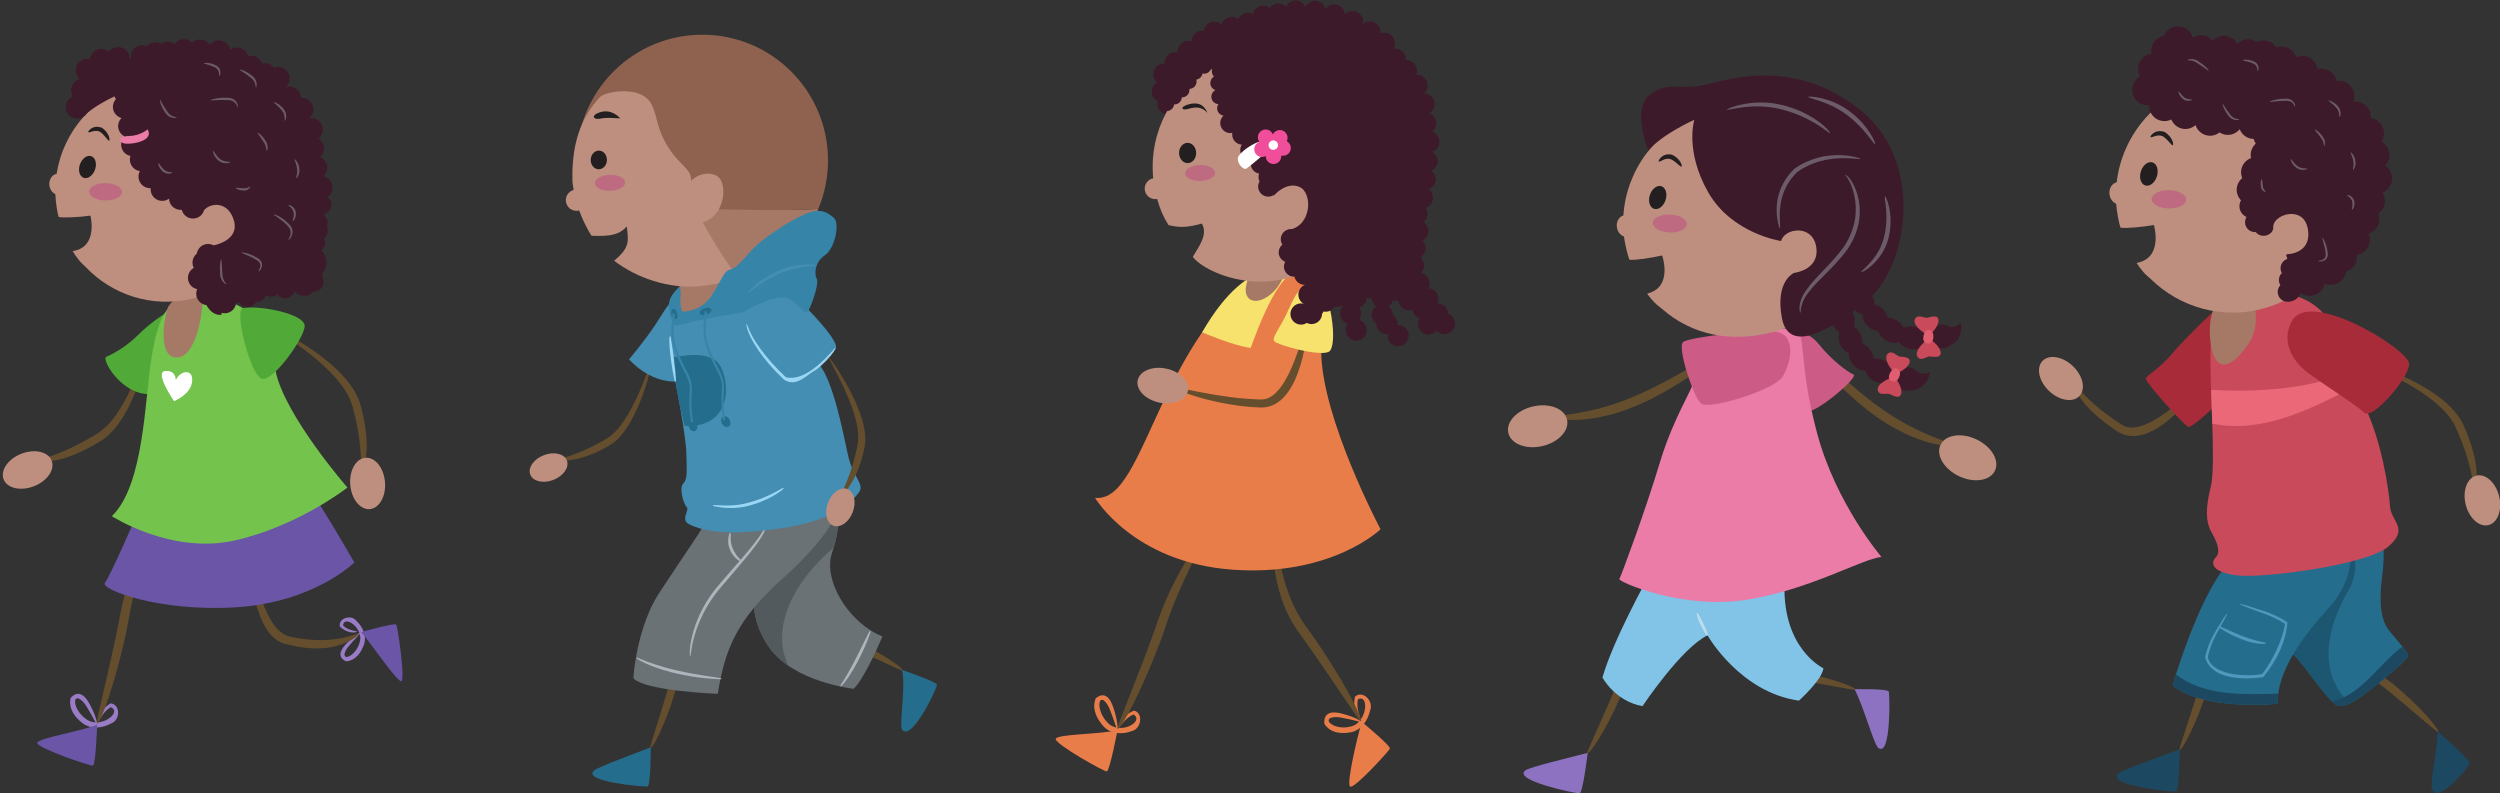 <?xml version="1.0" encoding="UTF-8"?><svg xmlns="http://www.w3.org/2000/svg" xmlns:xlink="http://www.w3.org/1999/xlink" height="197.4" preserveAspectRatio="xMidYMid meet" version="1.0" viewBox="-0.7 -0.1 622.2 197.4" width="622.2" zoomAndPan="magnify"><rect x="-0.7" y="-0.1" width="622.2" height="197.4" fill="#333333" stroke="none"/><defs><clipPath id="a"><path d="M 612 118 L 621.551 118 L 621.551 131 L 612 131 Z M 612 118"/></clipPath><clipPath id="b"><path d="M 604 181 L 614 181 L 614 197.352 L 604 197.352 Z M 604 181"/></clipPath><clipPath id="c"><path d="M 378 187 L 395 187 L 395 197.352 L 378 197.352 Z M 378 187"/></clipPath></defs><g><g><path d="M 88.223 157.18 C 88.254 157.055 86.422 158.082 83.895 155.879 C 83.418 153.73 86.758 152.691 88.047 154.477 C 89.422 155.734 90.629 157.973 89.906 160.25 C 89.188 162.312 87.852 164.285 85.457 164.5 C 82.426 163.133 85.094 160.531 85.637 159.969 C 87.555 158 89.031 157.184 89.117 157.293 C 89.242 157.43 87.945 158.508 86.27 160.52 C 85.445 161.395 84.398 163.262 85.562 163.41 C 86.785 163.301 88.277 161.648 88.766 159.926 C 90.094 156.348 84.891 152.75 84.68 155.59 C 86.117 156.988 88.438 156.93 88.223 157.18" fill="#997cc5"/></g><g><path d="M 89.18 157.223 C 89.18 157.223 97.602 154.816 97.938 155.355 C 98.277 155.898 100.203 169.145 99.18 169.426 C 98.145 169.699 91.484 159.738 89.18 157.223" fill="#6b55a7"/></g><g><path d="M 88.691 157.613 C 88.777 156.926 83.504 160.781 71.832 158.441 C 67.043 157.48 65.531 151.457 63.746 147.906 C 62.223 144.328 61.297 142.082 61.031 142.168 C 60.766 142.25 61.215 144.648 62.418 148.406 C 63.652 151.797 65.047 159.531 71.301 160.375 C 82.895 163.379 88.617 158.027 88.691 157.613" fill="#654e2d"/></g><g><path d="M 23.879 179.199 C 24 179.285 23.527 176.922 26.824 174.953 C 29.344 175.195 29.289 179.195 26.887 179.977 C 25.023 181.02 22.16 181.547 19.934 179.953 C 17.945 178.438 16.27 176.285 16.879 173.598 C 19.453 170.777 21.336 174.613 21.758 175.398 C 23.219 178.191 23.586 180.09 23.441 180.141 C 23.242 180.23 22.531 178.43 20.93 175.895 C 20.27 174.691 18.609 172.883 18.035 174.098 C 17.723 175.469 18.992 177.68 20.691 178.824 C 24.117 181.539 29.887 177.141 26.867 175.914 C 24.828 176.977 24.07 179.527 23.879 179.199" fill="#997cc5"/></g><g><path d="M 23.484 180.234 C 23.484 180.234 23.133 190.262 22.426 190.438 C 21.719 190.609 8.508 186.027 8.566 184.809 C 8.629 183.586 19.938 181.852 23.484 180.234" fill="#6b55a7"/></g><g><path d="M 23.441 179.969 C 24.207 180.262 28.227 169.465 31.039 155.648 C 33.246 141.848 38.078 131.535 37.418 131.234 C 36.961 130.91 31.039 141.141 28.789 155.195 C 25.992 168.895 23.023 179.801 23.441 179.969" fill="#654e2d"/></g><g><path d="M 68.457 82.176 C 68.512 81.852 86.316 90.406 89.074 100.875 C 91.918 111.52 89.953 116.379 89.297 115.953 C 88.93 115.902 89.727 111.109 87.078 101.211 C 84.523 91.422 68.105 82.668 68.457 82.176" fill="#654e2d"/></g><g><path d="M 86.473 120.582 C 86.172 117.047 87.871 114.027 90.262 113.832 C 92.645 113.633 94.824 116.332 95.113 119.863 C 95.41 123.391 93.711 126.414 91.328 126.613 C 88.945 126.809 86.766 124.113 86.473 120.582" fill="#be8f7f"/></g><g><path d="M 36.309 84.645 C 36.637 84.602 33.496 104.105 24.238 109.73 C 14.844 115.477 9.625 114.977 9.844 114.223 C 9.793 113.855 14.613 113.262 23.352 107.906 C 32.008 102.676 35.738 84.449 36.309 84.645" fill="#654e2d"/></g><g><path d="M 4.605 112.828 C 7.91 111.543 11.289 112.309 12.156 114.547 C 13.023 116.773 11.055 119.629 7.75 120.91 C 4.453 122.199 1.07 121.43 0.203 119.199 C -0.664 116.973 1.305 114.117 4.605 112.828" fill="#be8f7f"/></g><g><path d="M 33.285 128.191 C 33.285 128.191 26.668 143.434 25.402 144.965 C 24.137 146.504 38.711 152.27 58.121 151.035 C 77.527 149.797 87.484 139.887 87.484 139.887 C 87.484 139.887 75.645 119.172 71.902 115.574 C 68.16 111.977 38.324 109.527 33.285 128.191" fill="#6b55a7"/></g><g><path d="M 40.414 77.914 C 40.414 77.914 37.051 79.918 33.715 83.223 C 30.379 86.527 26.93 88.211 25.727 88.719 C 24.52 89.227 29.219 97.801 36.184 97.992 C 43.152 98.184 46.652 73.824 40.414 77.914" fill="#51aa38"/></g><g><path d="M 46.496 74.18 C 41.055 74.648 38.801 78.215 37.059 88.613 C 35.312 99.008 35.242 120.598 27.133 128.363 C 27.133 128.363 41.891 137.957 57.691 134.414 C 73.492 130.875 85.773 121.246 85.773 121.246 C 85.773 121.246 70.211 103.41 67.895 92.285 C 65.574 81.156 61.855 72.863 46.496 74.18" fill="#74c34c"/></g><g><path d="M 49.73 74.012 C 49.883 76.719 48.391 88.445 43.539 88.863 C 38.688 89.281 39.969 80.023 40.883 76.93 C 41.793 73.84 49.484 69.645 49.73 74.012" fill="#a67967"/></g><g><path d="M 59.82 76.57 C 57.426 76.973 61.594 93.051 64.367 94.133 C 67.141 95.211 75.18 83.883 75.125 80.973 C 75.07 78.059 64.176 75.836 59.82 76.57" fill="#51aa38"/></g><g><path d="M 43.055 94.492 C 43.055 94.492 43.125 91.953 40.387 92.242 C 37.648 92.527 42.613 99.73 42.613 99.73 C 42.613 99.73 46.797 98.117 47.121 94.816 C 47.449 91.512 44.098 92.109 43.055 94.492" fill="#fff"/></g><g><path d="M 21.805 53.566 C 19 53.961 15.055 54.16 13.887 53.902 C 13.613 53.102 13.133 50.066 13.078 48.219 C 12.305 47.859 11.707 47.043 11.594 46.031 C 11.426 44.633 12.227 43.395 13.395 43.152 C 15.059 32.406 23.016 23.211 34.246 20.523 C 49.082 16.965 63.98 26.109 67.539 40.938 C 71.09 55.766 61.949 70.676 47.117 74.227 C 37.172 76.609 27.203 73.285 20.637 66.363 C 20.098 65.793 19.055 65.148 17.383 62.387 C 23.848 61.457 21.805 53.566 21.805 53.566" fill="#be8f7f"/></g><g><path d="M 19.203 40.797 C 18.668 42.281 19.078 43.781 20.109 44.156 C 21.137 44.523 22.406 43.617 22.941 42.133 C 23.473 40.645 23.062 39.148 22.031 38.777 C 21.004 38.406 19.734 39.312 19.203 40.797" fill="#231f20"/></g><g><path d="M 21.281 32.766 C 21.492 33.113 22.859 32.039 24.18 32.695 C 25.469 33.582 26.18 35.055 26.465 34.914 C 26.711 34.867 26.602 33.07 24.727 31.73 C 22.297 30.727 21.031 32.785 21.281 32.766" fill="#231f20"/></g><g><path d="M 21.484 47.586 C 21.469 48.781 23.281 49.777 25.551 49.805 C 27.816 49.828 29.66 48.887 29.68 47.688 C 29.695 46.488 27.867 45.496 25.602 45.473 C 23.344 45.445 21.492 46.387 21.484 47.586" fill="#be6b81"/></g><g><path d="M 79.422 68.113 C 81.676 65.41 79.891 62.578 79.293 62.285 C 80.023 61.711 80.387 60.73 80.125 59.77 C 80.082 59.602 80.016 59.449 79.941 59.301 C 80.695 58.73 81.066 57.738 80.801 56.766 C 80.766 56.621 80.711 56.484 80.645 56.355 C 80.848 55.871 80.91 55.328 80.766 54.785 C 80.613 54.238 80.281 53.797 79.855 53.488 C 79.984 53.363 80.094 53.23 80.195 53.094 C 81.348 52.66 82.016 51.434 81.684 50.223 C 81.539 49.691 81.227 49.262 80.82 48.953 C 81.809 48.281 82.312 47.039 81.984 45.828 C 81.688 44.742 80.809 43.98 79.781 43.77 C 80.562 43.066 80.934 41.965 80.645 40.883 C 80.406 40 79.773 39.336 78.992 39 C 79.77 38.293 80.141 37.199 79.848 36.117 C 79.645 35.375 79.164 34.781 78.551 34.41 C 79.438 33.719 79.875 32.539 79.562 31.387 C 79.168 29.945 77.746 29.07 76.301 29.312 C 77.113 28.609 77.504 27.488 77.207 26.379 C 76.84 25.027 75.562 24.16 74.211 24.266 C 74.211 24.035 74.188 23.801 74.121 23.57 C 73.703 22.035 72.121 21.125 70.586 21.543 C 70.523 21.559 70.469 21.59 70.414 21.605 C 71.215 20.906 71.605 19.789 71.309 18.691 C 70.891 17.156 69.305 16.246 67.77 16.66 C 67.695 16.68 67.633 16.719 67.566 16.742 C 66.871 15.848 65.688 15.402 64.523 15.719 C 64.523 15.719 64.516 15.727 64.512 15.727 C 64.031 14.285 62.516 13.445 61.035 13.844 C 60.613 12.312 59.031 11.398 57.492 11.816 C 57.16 11.91 56.859 12.062 56.602 12.254 C 56.582 12.191 56.578 12.129 56.566 12.07 C 56.152 10.535 54.566 9.629 53.031 10.039 C 52.398 10.215 51.875 10.59 51.504 11.078 C 50.855 10.035 49.578 9.488 48.328 9.824 C 47.852 9.953 47.453 10.203 47.117 10.516 C 46.414 9.801 45.363 9.469 44.324 9.746 C 43.641 9.934 43.09 10.359 42.715 10.906 C 42.023 10.355 41.094 10.129 40.18 10.379 C 39.875 10.457 39.602 10.602 39.352 10.762 C 38.727 10.426 37.977 10.312 37.227 10.512 C 36.668 10.664 36.191 10.977 35.828 11.383 C 35.25 11.133 34.598 11.059 33.945 11.238 C 32.496 11.629 31.621 13.059 31.871 14.508 C 31.762 14.512 31.66 14.516 31.555 14.52 C 31.559 14.262 31.539 13.996 31.469 13.734 C 31.051 12.199 29.469 11.289 27.934 11.707 C 27.281 11.883 26.754 12.273 26.379 12.777 C 25.68 12.176 24.707 11.918 23.742 12.176 C 22.582 12.492 21.785 13.477 21.641 14.602 C 21.199 14.5 20.727 14.492 20.262 14.617 C 18.723 15.035 17.812 16.621 18.23 18.156 C 18.363 18.637 18.609 19.047 18.941 19.383 C 18.918 19.473 18.91 19.566 18.898 19.656 C 17.5 20.16 16.691 21.652 17.086 23.113 C 17.16 23.391 17.289 23.645 17.438 23.883 C 16.105 24.418 15.348 25.871 15.73 27.293 C 16.148 28.828 17.73 29.734 19.27 29.32 C 19.98 29.129 20.551 28.676 20.922 28.102 C 22.91 26.402 25.633 24.914 27.789 23.887 C 27.891 24.133 28.008 24.363 28.156 24.562 C 27.52 25.266 27.23 26.27 27.5 27.254 C 27.785 28.281 28.586 29.016 29.543 29.273 C 28.844 29.977 28.523 31.02 28.801 32.043 C 29.027 32.871 29.598 33.508 30.312 33.863 C 29.605 34.57 29.273 35.617 29.555 36.656 C 29.852 37.746 30.734 38.504 31.773 38.711 C 31.598 39.234 31.57 39.812 31.727 40.379 C 32.039 41.527 33.004 42.328 34.121 42.48 C 33.777 43.109 33.664 43.863 33.871 44.609 C 34.23 45.945 35.477 46.805 36.805 46.73 C 36.77 47.074 36.789 47.422 36.887 47.773 C 37.301 49.309 38.883 50.215 40.418 49.801 C 40.781 49.703 41.098 49.539 41.379 49.328 C 41.387 49.551 41.41 49.781 41.469 50.012 C 41.848 51.391 43.16 52.254 44.539 52.117 C 44.543 52.133 44.543 52.148 44.547 52.164 C 44.961 53.703 46.543 54.609 48.082 54.195 C 49.094 53.918 49.828 53.133 50.094 52.188 C 51.977 50.133 56.25 50.133 57.547 54.898 C 58.855 59.727 52.703 60.906 52.703 60.906 C 52.703 60.906 52.613 60.922 52.469 60.969 C 51.844 60.621 51.09 60.512 50.348 60.715 C 49.219 61.02 48.438 61.957 48.262 63.039 C 47.414 63.738 47.004 64.891 47.309 66.016 C 47.363 66.215 47.43 66.395 47.516 66.57 C 46.418 67.211 45.828 68.523 46.176 69.809 C 46.473 70.891 47.344 71.648 48.375 71.863 C 48.133 72.438 48.062 73.086 48.234 73.73 C 48.555 74.895 49.547 75.695 50.672 75.832 C 52.316 78.797 54.484 78.227 54.484 78.227 C 54.441 78.059 54.422 77.902 54.391 77.746 C 54.891 77.891 55.434 77.914 55.969 77.77 C 57.168 77.445 57.977 76.406 58.078 75.234 C 58.336 75.242 58.59 75.223 58.848 75.16 C 59.383 76.066 60.469 76.551 61.535 76.262 C 62.211 76.078 62.734 75.617 63.031 75.039 C 63.301 75.059 63.57 75.047 63.84 74.977 C 64.676 74.746 65.281 74.105 65.512 73.328 C 66.062 73.699 66.77 73.848 67.465 73.656 C 67.805 73.566 68.102 73.406 68.355 73.195 C 68.93 73.945 69.922 74.32 70.895 74.059 C 71.793 73.812 72.418 73.086 72.605 72.234 C 73.098 73.25 74.215 73.508 75.387 73.5 C 76.359 73.492 77.086 72.691 77.348 72.465 C 81.254 71.957 79.309 68.246 79.422 68.113" fill="#3d1a2a"/></g><g><path d="M 73.098 44.254 C 72.832 44.137 73.465 43.148 73.227 41.895 C 73.129 40.609 72.488 39.664 72.652 39.562 C 72.723 39.473 73.652 40.34 73.789 41.828 C 74.043 43.293 73.066 44.355 73.098 44.254" fill="#6c5c6a"/></g><g><path d="M 70.211 29.941 C 70.008 29.891 70.438 28.594 69.453 27.375 C 68.523 26.188 67.395 25.512 67.477 25.371 C 67.523 25.238 68.844 25.695 69.906 27.043 C 71.059 28.504 70.289 30.078 70.211 29.941" fill="#6c5c6a"/></g><g><path d="M 65.773 37.445 C 65.445 37.426 65.734 36.242 64.82 35.109 C 64.125 33.91 63.273 33.078 63.391 32.949 C 63.473 32.844 64.527 33.504 65.301 34.82 C 66.301 36.055 65.762 37.586 65.773 37.445" fill="#6c5c6a"/></g><g><path d="M 56.586 40.27 C 56.684 40.344 55.207 40.988 53.754 39.938 C 52.43 38.859 52.195 37.453 52.332 37.441 C 52.488 37.371 52.961 38.586 54.09 39.492 C 55.262 40.359 56.559 40.059 56.586 40.27" fill="#6c5c6a"/></g><g><path d="M 61.562 46.387 C 61.738 46.293 61.066 47.527 59.855 47.309 C 58.727 47.273 57.941 46.824 57.992 46.695 C 58.043 46.539 58.887 46.723 59.863 46.746 C 60.91 46.902 61.309 46.25 61.562 46.387" fill="#6c5c6a"/></g><g><path d="M 42.184 42.852 C 42.297 42.934 41.023 43.559 39.816 42.605 C 38.762 41.648 38.582 40.496 38.723 40.473 C 38.871 40.41 39.293 41.383 40.172 42.168 C 41.09 42.926 42.148 42.648 42.184 42.852" fill="#6c5c6a"/></g><g><path d="M 43.27 29.117 C 43.438 29.34 41.395 29.641 40.363 27.816 C 39.281 26.285 38.973 24.809 39.113 24.77 C 39.262 24.711 39.809 26.078 40.816 27.48 C 41.777 29.121 43.219 28.988 43.27 29.117" fill="#6c5c6a"/></g><g><path d="M 53.906 18.766 C 53.66 18.773 54.199 17.277 52.688 16.629 C 51.371 15.945 50.047 15.828 50.07 15.656 C 50.066 15.523 51.434 15.367 52.961 16.141 C 54.832 17.012 53.969 19.023 53.906 18.766" fill="#6c5c6a"/></g><g><path d="M 62.973 21.617 C 62.852 21.551 63.082 20.141 61.527 19.09 C 60.199 18.004 58.895 17.379 58.961 17.227 C 59.008 17.098 60.449 17.492 61.887 18.66 C 63.629 19.793 63.184 21.801 62.973 21.617" fill="#6c5c6a"/></g><g><path d="M 58.332 26.523 C 58.305 26.434 58.066 24.66 55.594 24.801 C 53.5 24.703 51.754 25 51.734 24.828 C 51.699 24.703 53.406 24.145 55.625 24.242 C 58.355 23.996 58.797 26.684 58.332 26.523" fill="#6c5c6a"/></g><g><path d="M 72.18 54.957 C 71.973 54.871 72.594 53.871 72.363 52.73 C 72.102 51.566 70.977 51.09 71.09 50.938 C 71.055 50.809 72.488 51.043 72.906 52.59 C 73.176 54.129 72.211 55.035 72.18 54.957" fill="#6c5c6a"/></g><g><path d="M 71.109 59.559 C 70.863 59.52 72.711 57.711 70.699 55.93 C 69.121 54.262 67.312 53.422 67.41 53.262 C 67.441 53.148 69.383 53.746 71.117 55.555 C 73.406 57.66 71.023 59.938 71.109 59.559" fill="#6c5c6a"/></g><g><path d="M 63.609 67.402 C 63.422 67.375 65.23 65.645 62.871 64.465 C 61.074 63.363 59.305 62.922 59.363 62.746 C 59.379 62.629 61.219 62.805 63.18 63.996 C 65.953 65.449 63.578 67.914 63.609 67.402" fill="#6c5c6a"/></g><g><path d="M 55.672 70.551 C 55.586 70.938 53.984 69.777 54.062 67.77 C 53.902 65.906 54.199 64.426 54.344 64.438 C 54.508 64.449 54.469 65.938 54.621 67.719 C 54.648 69.66 55.559 70.484 55.672 70.551" fill="#6c5c6a"/></g><g><path d="M 36.039 32.086 C 36.039 32.086 34.234 33.715 31.359 33.754 C 28.48 33.789 28.707 35.543 30.723 35.664 C 32.746 35.785 37.637 34.828 36.039 32.086" fill="#eb7ca7"/></g><g><path d="M 277.98 180.605 C 278.094 180.715 278.004 178.211 281.555 176.742 C 283.992 177.41 283.301 181.504 280.812 181.902 C 278.816 182.66 275.922 182.727 273.984 180.719 C 272.277 178.832 270.977 176.344 272.004 173.695 C 274.98 171.23 276.219 175.48 276.504 176.352 C 277.492 179.457 277.555 181.465 277.402 181.496 C 277.195 181.555 276.785 179.59 275.613 176.723 C 275.156 175.383 273.816 173.25 273.059 174.398 C 272.531 175.75 273.426 178.23 274.91 179.688 C 277.848 183.043 284.215 179.496 281.441 177.734 C 279.27 178.484 278.121 180.973 277.98 180.605" fill="#e97d49"/></g><g><path d="M 277.434 181.598 C 277.434 181.598 275.484 191.824 274.758 191.883 C 274.035 191.945 261.789 185.039 262.047 183.801 C 262.305 182.559 273.688 182.664 277.434 181.598" fill="#e97d49"/></g><g><path d="M 277.434 181.32 C 278.137 181.746 283.812 171.344 288.781 157.648 C 293.152 143.863 299.543 134.098 298.949 133.676 C 298.547 133.266 291.102 142.773 286.645 156.805 C 281.711 170.387 277.047 181.078 277.434 181.32" fill="#654e2d"/></g><g><path d="M 337.715 178.543 C 337.859 178.504 335.789 177.234 336.512 173.32 C 338.367 171.535 341.301 174.348 340.281 176.75 C 339.82 178.914 338.316 181.496 335.656 182.121 C 333.211 182.609 330.504 182.418 328.914 180.086 C 328.527 176.141 332.621 177.336 333.484 177.555 C 336.523 178.355 338.18 179.383 338.121 179.531 C 338.055 179.75 336.246 179.051 333.301 178.539 C 331.977 178.215 329.531 178.254 330.051 179.535 C 330.859 180.727 333.344 181.277 335.32 180.75 C 339.609 179.977 340.168 172.465 337.254 173.953 C 336.695 176.266 338.082 178.621 337.715 178.543" fill="#e97d49"/></g><g><path d="M 338.219 179.562 C 338.219 179.562 345.547 185.574 345.207 186.242 C 344.871 186.91 336.145 196.531 335.281 195.637 C 334.414 194.746 337.066 183.43 338.219 179.562" fill="#e97d49"/></g><g><path d="M 337.996 179.414 C 338.719 179.023 333.371 168.43 324.984 156.695 C 316.203 145.426 317.34 130.219 316.68 130.52 C 316.133 130.652 314.219 146.645 323.152 158.121 C 331.465 169.766 337.59 179.625 337.996 179.414" fill="#654e2d"/></g><g><path d="M 318.297 67.637 C 311.219 67.301 304.309 74.07 298.484 82.605 C 294.715 88.129 291.398 94.391 288.781 99.949 C 282.121 114.098 278.453 124.484 271.836 123.805 C 271.836 123.805 281.328 139.898 306.02 141.68 C 330.711 143.461 342.891 131.625 342.891 131.625 C 342.891 131.625 328.23 103.977 328.129 87.43 C 328.027 70.887 327.977 68.094 318.297 67.637" fill="#e97d49"/></g><g><path d="M 298.484 82.605 C 298.484 82.605 306.562 86.07 310.602 86.477 C 310.602 86.477 316.395 69.285 321.203 67.902 C 321.203 67.902 310.754 61.309 298.484 82.605" fill="#f6e26d"/></g><g><path d="M 311.598 66.742 C 313.875 64.078 316.891 63.078 318.332 64.504 C 319.77 65.926 319.094 69.238 316.812 71.898 C 314.531 74.555 311.516 75.559 310.078 74.137 C 308.641 72.715 309.316 69.402 311.598 66.742" fill="#a67967"/></g><g><path d="M 324.734 79.613 C 325.031 79.758 323.734 101.711 312.961 101.324 C 302.004 100.961 291.176 96.852 291.773 96.348 C 291.926 96.016 303.023 99.133 313.223 99.324 C 320.57 99.461 324.367 79.141 324.734 79.613" fill="#654e2d"/></g><g><path d="M 327.055 70.691 C 322.477 69.777 321.094 74.836 319.309 78.41 C 317.527 81.992 315.789 83.961 316.449 84.832 C 317.113 85.707 327.402 88.652 329.957 87.477 C 332.512 86.301 330.371 71.352 327.055 70.691" fill="#f6e26d"/></g><g><path d="M 289.598 91.652 C 293.051 92.387 295.438 94.871 294.938 97.203 C 294.438 99.531 291.238 100.828 287.789 100.09 C 284.344 99.352 281.953 96.863 282.453 94.535 C 282.953 92.207 286.148 90.91 289.598 91.652" fill="#be8f7f"/></g><g><path d="M 359.727 77.98 C 359.723 77.953 359.73 77.93 359.727 77.902 C 359.652 76.469 358.441 75.367 357.012 75.41 C 357.211 75.016 357.32 74.57 357.297 74.094 C 357.223 72.742 356.145 71.699 354.828 71.613 C 355.035 71.211 355.148 70.758 355.125 70.273 C 355.059 69.039 354.156 68.059 352.996 67.828 C 353.469 67.324 353.75 66.637 353.711 65.887 C 353.672 65.117 353.297 64.445 352.746 63.992 C 353.617 63.523 354.191 62.59 354.137 61.535 C 354.098 60.855 353.801 60.254 353.355 59.809 C 354.277 59.355 354.887 58.387 354.828 57.297 C 354.781 56.402 354.289 55.637 353.586 55.199 C 354.242 54.688 354.648 53.875 354.602 52.98 C 354.574 52.469 354.395 52.004 354.125 51.617 C 355.242 51.262 356.027 50.195 355.961 48.969 C 355.918 48.133 355.484 47.418 354.852 46.969 C 355.938 46.598 356.699 45.547 356.637 44.34 C 356.594 43.531 356.184 42.836 355.582 42.383 C 356.523 41.938 357.156 40.961 357.098 39.855 C 357.047 38.895 356.484 38.09 355.691 37.668 C 356.812 37.316 357.605 36.246 357.539 35.02 C 357.48 33.902 356.738 32.992 355.738 32.66 C 356.406 32.148 356.82 31.324 356.77 30.422 C 356.715 29.328 356 28.43 355.035 28.078 C 355.879 27.602 356.43 26.684 356.375 25.648 C 356.301 24.23 355.117 23.145 353.715 23.16 C 354.316 22.645 354.688 21.871 354.641 21.02 C 354.562 19.562 353.32 18.445 351.867 18.52 C 351.844 18.523 351.824 18.527 351.801 18.531 C 351.945 18.18 352.023 17.801 352 17.398 C 351.922 15.941 350.68 14.82 349.223 14.898 C 349.215 14.898 349.211 14.902 349.203 14.902 C 349.215 14.766 349.23 14.625 349.223 14.48 C 349.145 13.023 347.902 11.906 346.445 11.984 C 346.316 11.992 346.199 12.02 346.078 12.039 C 346.355 11.598 346.504 11.074 346.473 10.516 C 346.395 9.059 345.152 7.941 343.695 8.02 C 343.41 8.031 343.145 8.105 342.891 8.203 C 342.91 8.047 342.922 7.891 342.914 7.73 C 342.836 6.273 341.594 5.156 340.137 5.234 C 339.496 5.266 338.926 5.535 338.488 5.941 C 338.551 5.691 338.59 5.43 338.578 5.16 C 338.5 3.703 337.258 2.586 335.801 2.664 C 335.098 2.699 334.473 3.016 334.027 3.492 C 334.027 3.488 334.027 3.48 334.027 3.477 C 333.949 2.02 332.707 0.902 331.25 0.98 C 330.379 1.027 329.637 1.492 329.188 2.168 C 328.922 0.93 327.789 0.027 326.477 0.094 C 325.465 0.148 324.629 0.77 324.23 1.629 C 323.816 0.625 322.809 -0.059 321.66 0.004 C 320.625 0.055 319.773 0.703 319.387 1.594 C 318.871 1.047 318.137 0.711 317.328 0.754 C 316.477 0.801 315.754 1.25 315.305 1.898 C 314.812 1.504 314.188 1.273 313.508 1.309 C 312.297 1.371 311.332 2.246 311.082 3.371 C 310.684 3.172 310.234 3.059 309.754 3.082 C 308.719 3.137 307.867 3.785 307.48 4.668 C 306.992 4.277 306.371 4.051 305.695 4.086 C 304.547 4.145 303.621 4.934 303.312 5.977 C 302.809 5.508 302.125 5.238 301.383 5.277 C 300.094 5.344 299.07 6.328 298.91 7.566 C 298.73 7.539 298.543 7.527 298.355 7.535 C 296.93 7.613 295.84 8.805 295.859 10.215 C 295.559 10.117 295.238 10.062 294.902 10.082 C 293.445 10.16 292.328 11.402 292.402 12.859 C 292.406 12.898 292.418 12.93 292.422 12.969 C 292.172 12.906 291.91 12.867 291.637 12.879 C 290.18 12.957 289.062 14.199 289.141 15.656 C 289.145 15.691 289.152 15.723 289.156 15.758 C 289.043 15.75 288.934 15.734 288.816 15.742 C 287.359 15.82 286.242 17.062 286.316 18.52 C 286.359 19.281 286.727 19.949 287.27 20.402 C 286.43 20.879 285.879 21.797 285.934 22.824 C 285.988 23.824 286.594 24.652 287.434 25.059 C 287.367 25.316 287.324 25.582 287.34 25.863 C 287.418 27.32 288.66 28.438 290.117 28.359 C 291.527 28.285 292.609 27.117 292.605 25.719 C 293.605 25.301 294.285 24.297 294.223 23.156 C 294.219 23.07 294.199 22.992 294.188 22.91 C 294.188 22.91 294.191 22.914 294.191 22.914 C 295.441 22.848 296.438 21.922 296.645 20.738 C 297.465 20.504 298.113 19.887 298.398 19.098 C 298.852 18.992 299.25 18.77 299.578 18.461 C 299.434 18.812 299.355 19.195 299.379 19.602 C 299.402 20.105 299.578 20.566 299.848 20.953 C 299.621 21.367 299.496 21.844 299.523 22.348 C 299.586 23.488 300.359 24.41 301.391 24.727 C 301.227 25.094 301.133 25.504 301.156 25.938 C 301.211 26.969 301.859 27.824 302.75 28.211 C 302.59 28.578 302.5 28.98 302.523 29.406 C 302.59 30.656 303.516 31.652 304.695 31.859 C 304.426 32.301 304.277 32.824 304.309 33.379 C 304.371 34.605 305.266 35.578 306.414 35.816 C 306.414 35.844 306.41 35.867 306.41 35.895 C 306.488 37.352 307.73 38.469 309.188 38.391 C 309.281 38.387 309.371 38.363 309.465 38.348 C 309.711 39.551 310.75 40.43 311.992 40.453 C 311.949 40.664 311.926 40.887 311.938 41.113 C 311.977 41.871 312.336 42.531 312.875 42.984 C 312.699 43.363 312.602 43.781 312.625 44.227 C 312.684 45.324 313.406 46.23 314.383 46.574 C 314.281 46.879 314.227 47.207 314.246 47.551 C 314.324 49.008 315.566 50.125 317.023 50.047 C 318.152 49.988 319.07 49.227 319.391 48.211 C 319.906 48.742 320.629 49.07 321.43 49.027 C 321.273 49.387 321.188 49.781 321.211 50.199 C 321.242 50.801 321.48 51.336 321.844 51.762 C 320.855 52.188 320.188 53.184 320.246 54.32 C 320.258 54.461 320.285 54.598 320.312 54.73 C 320.176 54.719 320.039 54.703 319.895 54.711 C 318.438 54.789 317.32 56.031 317.398 57.488 C 317.461 58.648 318.266 59.582 319.324 59.879 C 318.305 60.289 317.602 61.301 317.66 62.461 C 317.719 63.559 318.441 64.465 319.422 64.809 C 319.316 65.117 319.266 65.445 319.281 65.785 C 319.348 67.012 320.238 67.988 321.387 68.227 C 321.387 68.25 321.383 68.273 321.383 68.301 C 321.461 69.727 322.652 70.82 324.07 70.793 C 323.066 71.211 322.379 72.215 322.441 73.363 C 322.488 74.289 323.012 75.074 323.758 75.508 C 323.504 75.441 323.238 75.402 322.965 75.414 C 321.504 75.492 320.387 76.734 320.465 78.191 C 320.543 79.648 321.785 80.766 323.242 80.688 C 323.723 80.664 324.156 80.504 324.531 80.262 C 324.93 80.461 325.379 80.574 325.859 80.551 C 327.25 80.477 328.32 79.336 328.348 77.965 C 328.496 77.801 328.621 77.621 328.73 77.426 C 328.938 77.465 329.148 77.488 329.371 77.477 C 330.305 77.426 331.094 76.895 331.523 76.137 C 331.816 76.23 332.129 76.281 332.453 76.262 C 332.832 76.242 333.184 76.141 333.504 75.98 C 333.527 76.008 333.547 76.035 333.574 76.059 C 333.062 76.57 332.754 77.281 332.793 78.062 C 332.855 79.23 333.672 80.164 334.738 80.457 C 334.371 80.938 334.16 81.539 334.195 82.188 C 334.27 83.645 335.516 84.762 336.973 84.684 C 338.43 84.605 339.547 83.363 339.469 81.906 C 339.406 80.742 338.594 79.805 337.523 79.512 C 337.891 79.031 338.102 78.434 338.066 77.781 C 338.039 77.273 337.863 76.809 337.594 76.418 C 338.645 76.086 339.395 75.113 339.426 73.98 C 339.793 74.145 340.199 74.238 340.629 74.238 C 340.664 74.238 340.699 74.23 340.734 74.23 C 340.789 75.023 341.191 75.703 341.785 76.152 C 341.078 76.656 340.637 77.496 340.688 78.43 C 340.734 79.293 341.191 80.027 341.855 80.473 C 341.855 80.504 341.852 80.531 341.852 80.559 C 341.93 82.016 343.172 83.133 344.629 83.055 C 344.641 83.055 344.648 83.051 344.66 83.051 C 344.637 83.215 344.625 83.387 344.637 83.562 C 344.715 85.016 345.953 86.133 347.41 86.055 C 348.867 85.98 349.984 84.738 349.91 83.281 C 349.828 81.824 348.59 80.707 347.133 80.781 C 347.121 80.785 347.113 80.789 347.102 80.789 C 347.121 80.621 347.133 80.453 347.125 80.277 C 347.078 79.418 346.621 78.684 345.957 78.234 C 345.957 78.207 345.965 78.18 345.961 78.152 C 345.918 77.34 345.504 76.641 344.902 76.188 C 345.414 75.82 345.777 75.273 345.922 74.648 C 346.242 74.762 346.586 74.816 346.945 74.797 C 347.078 74.789 347.203 74.762 347.328 74.738 C 347.461 76.137 348.668 77.199 350.09 77.121 C 350.363 77.109 350.617 77.039 350.863 76.949 C 350.977 77.984 351.672 78.824 352.605 79.152 C 352.34 79.59 352.195 80.113 352.227 80.664 C 352.301 82.121 353.547 83.238 355.004 83.16 C 355.754 83.121 356.41 82.766 356.867 82.234 C 357.379 82.789 358.117 83.129 358.934 83.082 C 360.391 83.004 361.508 81.766 361.43 80.309 C 361.371 79.227 360.676 78.336 359.727 77.98" fill="#3d1a2a"/></g><g><path d="M 322.719 46.426 C 319.375 44.969 316.27 48.621 316.27 48.621 C 316.613 45.023 314.207 41.895 307.141 33.328 C 301.762 26.816 301.953 19 302.352 15.629 C 292.598 20.371 285.953 30.457 286.18 42.016 C 286.191 42.777 286.246 43.523 286.316 44.27 C 285.09 44.508 284.176 45.594 284.199 46.891 C 284.227 48.336 285.426 49.488 286.871 49.461 C 287.016 49.457 287.152 49.434 287.289 49.41 C 288.039 52.02 288.711 53.672 290.121 55.918 C 293.203 56.688 295.25 56.41 298.426 55.535 C 299.988 58.348 297.727 61.113 296.164 63.824 C 298.184 66.73 309.266 72.734 321.734 68.57 C 318.309 64.297 320.023 57.109 320.023 57.109 C 325.805 56.168 326.059 47.879 322.719 46.426" fill="#be8f7f"/></g><g><path d="M 297 37.934 C 297.027 39.324 296.098 40.473 294.922 40.492 C 293.746 40.516 292.773 39.402 292.746 38.012 C 292.723 36.617 293.652 35.473 294.828 35.449 C 296 35.426 296.973 36.535 297 37.934" fill="#231f20"/></g><g><path d="M 299.895 28.016 C 299.562 27.695 298.891 24.898 295.234 25.84 C 292.797 26.457 293.34 27.488 294.938 27.023 C 297.328 26.32 298.461 26.637 299.895 28.016" fill="#231f20"/></g><g><path d="M 301.723 42.891 C 301.742 43.984 300.09 44.898 298.031 44.938 C 295.977 44.977 294.289 44.125 294.27 43.035 C 294.246 41.938 295.898 41.02 297.957 40.98 C 300.016 40.938 301.703 41.797 301.723 42.891" fill="#be6b81"/></g><g><path d="M 547.434 94.926 C 547.613 95.203 535.152 113.141 526.223 107.234 C 517.125 101.258 515.375 96.379 516.145 96.262 C 516.445 96.059 518.938 100.234 527.48 105.676 C 533.633 109.59 547.371 94.332 547.434 94.926" fill="#654e2d"/></g><g><path d="M 515.18 90.996 C 517.723 93.402 518.461 96.746 516.824 98.465 C 515.203 100.176 511.82 99.621 509.277 97.207 C 506.738 94.805 506.004 91.453 507.629 89.742 C 509.254 88.027 512.637 88.582 515.18 90.996" fill="#be8f7f"/></g><g><path d="M 550.141 77.43 C 550.141 77.43 543.07 84.129 539.938 87.867 C 536.812 91.609 533.641 93.27 533.34 94.074 C 533.031 94.879 543.059 105.941 543.914 106.141 C 544.773 106.336 550.551 101.531 554.715 96.227 C 558.883 90.918 557.777 72.16 550.141 77.43" fill="#a72b39"/></g><g><path d="M 589.449 90.734 C 589.449 90.406 608.152 96.012 612.461 105.812 C 616.879 115.762 615.711 120.809 614.996 120.492 C 614.637 120.5 614.676 115.699 610.562 106.441 C 606.559 97.281 589.184 91.27 589.449 90.734" fill="#654e2d"/></g><g clip-path="url(#a)"><path d="M 612.957 125.445 C 612.121 122.043 613.309 118.832 615.613 118.273 C 617.91 117.711 620.453 120.008 621.281 123.414 C 622.117 126.812 620.922 130.027 618.629 130.586 C 616.332 131.145 613.789 128.848 612.957 125.445" fill="#be8f7f"/></g><g><path d="M 541.734 186.562 C 541.473 186.426 543.965 179.559 546.656 170.922 C 548.715 161.898 554.031 155.934 554.402 156.426 C 554.664 156.68 550.68 162.613 548.637 171.52 C 545.93 180.219 542.301 186.848 541.734 186.562" fill="#654e2d"/></g><g><path d="M 541.859 186.379 C 541.859 186.379 541.676 196.742 540.84 196.887 C 540 197.039 523.367 195.367 526.453 192.449 C 527.492 191.469 537.59 188 541.859 186.379" fill="#1c4862"/></g><g><path d="M 606.129 182.09 C 605.902 182.281 600.477 177.391 593.484 171.645 C 585.902 166.348 582.379 159.172 582.969 159.016 C 583.305 158.867 587.301 164.789 594.785 170.035 C 601.824 175.816 606.605 181.676 606.129 182.09" fill="#654e2d"/></g><g clip-path="url(#b)"><path d="M 606.004 181.906 C 606.004 181.906 614.129 189.051 613.949 189.887 C 613.773 190.719 606.094 200.246 604.551 196.285 C 604.031 194.957 605.898 186.473 606.004 181.906" fill="#1c4862"/></g><g><path d="M 591.32 130.195 C 591.32 130.195 593.324 134.426 592.207 142.98 C 591.09 151.539 592.43 154.551 593.418 156.133 C 594.41 157.715 598.652 162.113 598.672 163.074 C 598.691 164.031 587.824 173.203 584.336 174.871 C 580.848 176.535 580.18 175.109 577.727 172.277 C 575.27 169.441 572.953 165.484 568.879 161.562 C 564.801 157.641 565.719 138.742 573.645 134.586 C 581.562 130.438 588.043 126.047 591.32 130.195" fill="#256d8d"/></g><g><path d="M 583.953 146.551 C 586.855 141.496 585.055 135.746 582.84 129.836 C 580.125 131.012 577.016 132.82 573.645 134.586 C 565.719 138.742 564.801 157.641 568.879 161.562 C 572.953 165.484 575.27 169.441 577.727 172.277 C 580.129 175.051 580.836 176.461 584.145 174.949 C 575.914 167.336 578.34 155.926 583.953 146.551" fill="#1c5671"/></g><g><path d="M 579.684 174.488 C 580.895 175.684 581.965 176 584.336 174.871 C 587.824 173.203 598.691 164.031 598.672 163.074 C 598.664 162.707 598.039 161.836 597.219 160.816 C 591.277 165.203 587.129 172.77 579.684 174.488" fill="#1c4862"/></g><g><path d="M 584.215 137.801 C 584.215 137.801 585.188 144.184 578.922 151.133 C 572.652 158.078 565.992 166.742 566.152 175.059 C 566.152 175.059 547.621 176.91 540.027 170.441 C 540.027 170.441 546.234 148.984 553.328 140.742 C 560.426 132.496 583.371 127.359 584.215 137.801" fill="#256d8d"/></g><g><path d="M 540.852 167.766 C 540.324 169.43 540.027 170.441 540.027 170.441 C 547.621 176.91 566.152 175.059 566.152 175.059 C 566.133 174.219 566.203 173.375 566.32 172.531 C 557.18 172.816 547.723 173.051 540.852 167.766" fill="#1c4862"/></g><g><path d="M 552.719 153.699 C 553.723 152.215 553.918 152.352 553.027 153.855 C 552.059 155.898 549.637 159.176 548.785 163.469 C 549.66 167.664 557.219 168.484 562.289 167.676 C 565.047 164.25 567.578 158.496 568.004 155.156 C 564.734 153.02 560.848 152.004 558.539 151.059 C 555.961 150.121 556.062 149.84 558.645 150.648 C 561.113 151.598 564.641 152.145 568.594 154.777 C 568.215 159.484 566.176 164 562.57 168.445 C 556.934 169.176 549.594 168.832 548.098 163.496 C 549.117 158.695 551.609 155.793 552.719 153.699" fill="#5098bd"/></g><g><path d="M 562.953 159.789 C 563.34 159.883 563.352 160.121 562.953 160.137 C 561.875 160.25 559.5 159.941 556.996 158.926 C 554.73 158.043 552.902 156.961 551.938 156.293 C 551.438 155.93 551.594 155.676 552.141 155.922 C 553.203 156.379 555.086 157.305 557.297 158.168 C 559.738 159.152 561.918 159.621 562.953 159.789" fill="#5098bd"/></g><g><path d="M 564.613 72.672 C 550.535 72.445 550 78.285 549.504 85.977 C 549.016 93.664 550.926 115.395 549.535 120.969 C 548.148 126.543 548.211 129.742 549.758 132.484 C 551.305 135.23 551.984 137.352 550.73 138.656 C 549.477 139.961 549.625 142.25 555.879 143.09 C 562.141 143.93 588.316 140.547 593.672 135.965 C 599.023 131.379 594.352 129.711 594.117 125.875 C 593.883 122.039 592.031 108.949 587.215 99.762 C 582.398 90.574 582.758 72.965 564.613 72.672" fill="#c94a5a"/></g><g><path d="M 585.586 95.895 C 585.176 94.746 584.789 93.551 584.398 92.316 C 574.004 96.762 561.246 97.562 549.594 96.926 C 549.684 99.645 549.801 102.527 549.891 105.34 C 562.086 107.816 574.066 102.008 585.586 95.895" fill="#eb6879"/></g><g><path d="M 558.645 71.578 C 558.645 71.578 563.48 79.219 558.496 86.066 C 553.512 92.91 550.172 91.719 549.41 84.668 C 548.656 77.613 550.871 72.062 558.645 71.578" fill="#a67967"/></g><g><path d="M 569.711 79.777 C 567.098 84.48 569.258 89.547 574.285 93.129 C 579.316 96.715 585.793 100.75 587.754 102.633 C 589.707 104.516 598.945 93.938 598.879 90.414 C 598.809 86.898 574.195 71.688 569.711 79.777" fill="#a72b39"/></g><g><path d="M 535.363 55.895 C 532.43 56.418 528.285 56.785 527.047 56.555 C 526.723 55.723 526.102 52.551 525.969 50.609 C 525.145 50.262 524.48 49.426 524.32 48.363 C 524.09 46.902 524.883 45.566 526.098 45.266 C 527.426 33.898 535.441 23.902 547.148 20.629 C 562.613 16.301 578.656 25.328 582.98 40.797 C 587.309 56.254 578.281 72.297 562.812 76.625 C 552.445 79.527 541.82 76.422 534.641 69.398 C 534.051 68.824 532.93 68.184 531.059 65.348 C 537.824 64.109 535.363 55.895 535.363 55.895" fill="#be8f7f"/></g><g><path d="M 532.121 42.559 C 531.621 44.141 532.105 45.703 533.203 46.055 C 534.305 46.402 535.602 45.402 536.105 43.816 C 536.605 42.23 536.121 40.668 535.02 40.32 C 533.922 39.973 532.617 40.973 532.121 42.559" fill="#231f20"/></g><g><path d="M 534.52 33.996 C 534.758 34.352 536.156 33.164 537.566 33.809 C 538.961 34.688 539.766 36.211 540.062 36.051 C 540.32 35.996 540.133 34.109 538.105 32.77 C 535.512 31.812 534.266 34.027 534.52 33.996" fill="#231f20"/></g><g><path d="M 534.789 49.418 C 534.762 50.68 536.672 51.742 539.055 51.785 C 541.441 51.828 543.391 50.844 543.414 49.586 C 543.445 48.324 541.523 47.27 539.145 47.223 C 536.758 47.18 534.805 48.16 534.789 49.418" fill="#be6b81"/></g><g><path d="M 592.238 47.844 C 593.469 47.352 594.414 46.246 594.617 44.844 C 594.828 43.328 594.117 41.902 592.918 41.121 C 593.453 40.559 593.828 39.84 593.945 39.023 C 594.176 37.402 593.355 35.891 592.004 35.145 C 592.305 34.691 592.516 34.172 592.602 33.598 C 592.895 31.504 591.441 29.574 589.352 29.277 C 589.344 29.273 589.336 29.277 589.328 29.277 C 589.477 27.281 588.078 25.484 586.066 25.199 C 585.684 25.145 585.309 25.168 584.941 25.227 C 585.059 24.941 585.152 24.648 585.199 24.324 C 585.492 22.238 584.039 20.301 581.949 20.004 C 581.566 19.953 581.191 19.973 580.828 20.031 C 580.508 18.496 579.277 17.258 577.637 17.027 C 577.102 16.953 576.578 16.992 576.094 17.129 C 575.867 15.477 574.586 14.105 572.855 13.859 C 572.133 13.758 571.43 13.879 570.805 14.148 C 570.375 12.785 569.215 11.723 567.707 11.512 C 567.059 11.418 566.434 11.512 565.855 11.723 C 565.277 10.824 564.336 10.16 563.191 9.996 C 562.406 9.887 561.645 10.02 560.984 10.344 C 560.512 10.023 559.973 9.789 559.371 9.703 C 558.133 9.527 556.953 9.98 556.133 10.801 C 555.578 9.785 554.57 9.023 553.328 8.848 C 552.055 8.668 550.836 9.145 550.012 10.016 C 549.434 9.324 548.613 8.836 547.652 8.695 C 546.707 8.562 545.801 8.801 545.051 9.281 C 544.672 7.844 543.465 6.699 541.895 6.48 C 540.121 6.227 538.477 7.238 537.828 8.82 C 536.254 9.109 534.965 10.359 534.723 12.027 C 534.664 12.461 534.695 12.879 534.77 13.281 C 533.105 13.496 531.719 14.781 531.473 16.52 C 531.348 17.387 531.539 18.219 531.938 18.922 C 530.922 19.484 530.164 20.488 529.988 21.73 C 529.691 23.816 531.145 25.754 533.234 26.047 C 533.559 26.094 533.867 26.086 534.176 26.051 C 534.09 27.996 535.469 29.727 537.438 30.008 C 538.238 30.121 539.012 29.973 539.691 29.633 C 540.188 30.844 541.281 31.766 542.672 31.965 C 543.824 32.129 544.914 31.746 545.727 31.031 C 546.16 32.379 547.32 33.434 548.812 33.645 C 549.895 33.797 550.922 33.48 551.715 32.859 C 552.16 33.145 552.672 33.355 553.238 33.434 C 554.605 33.629 555.902 33.059 556.719 32.059 C 557.211 33.293 558.312 34.242 559.723 34.445 C 559.875 34.469 560.023 34.461 560.172 34.461 C 560.285 34.891 560.477 35.281 560.715 35.641 C 560.07 36.215 559.609 37.008 559.48 37.93 C 559.414 38.379 559.445 38.816 559.531 39.238 C 558.27 39.711 557.293 40.832 557.09 42.262 C 556.992 42.949 557.098 43.613 557.34 44.215 C 556.645 44.801 556.148 45.621 556.008 46.59 C 555.836 47.793 556.258 48.938 557.039 49.754 C 556.859 50.066 556.727 50.418 556.676 50.801 C 556.484 52.141 557.234 53.387 558.414 53.91 C 558.242 54.191 558.121 54.508 558.07 54.855 C 557.883 56.203 558.816 57.453 560.172 57.645 C 560.352 57.668 560.527 57.672 560.703 57.656 C 561.078 58.133 561.633 58.473 562.281 58.566 C 563.629 58.758 565.145 57.824 565.066 56.469 C 564.887 53.293 572.578 50.785 573.672 56.836 C 574.523 61.559 571.129 63.043 568.477 63.18 C 568.07 63.203 568.469 63.973 568.594 64.328 C 567.727 64.609 567.047 65.355 566.91 66.32 C 566.828 66.871 566.945 67.406 567.199 67.855 C 566.832 68.219 566.57 68.695 566.492 69.25 C 566.414 69.84 566.551 70.398 566.836 70.871 C 566.504 71.223 566.273 71.68 566.199 72.199 C 566.008 73.543 566.945 74.793 568.289 74.984 C 569.645 75.18 571.504 74.301 571.699 72.949 C 571.746 72.605 572.516 73.344 573.609 73.496 C 575.629 73.781 577.484 72.434 577.879 70.461 C 578.188 70.594 578.512 70.707 578.855 70.754 C 580.945 71.051 582.879 69.602 583.18 67.512 C 584.559 67.102 585.648 65.922 585.863 64.402 C 585.914 64.043 585.895 63.695 585.852 63.355 C 587.484 63.113 588.84 61.84 589.082 60.125 C 589.188 59.402 589.066 58.699 588.797 58.074 C 590.156 57.645 591.219 56.484 591.434 54.98 C 591.527 54.297 591.426 53.645 591.188 53.051 C 592.043 52.469 592.664 51.551 592.82 50.441 C 592.961 49.496 592.719 48.59 592.238 47.844" fill="#3d1a2a"/></g><g><path d="M 584.973 42.156 C 584.723 42.059 585.258 41.113 584.98 39.961 C 584.824 38.777 584.18 37.93 584.328 37.828 C 584.391 37.742 585.289 38.5 585.496 39.871 C 585.805 41.219 584.953 42.246 584.973 42.156" fill="#6c5c6a"/></g><g><path d="M 581.582 29.031 C 581.395 28.996 581.73 27.77 580.754 26.691 C 579.832 25.633 578.75 25.066 578.82 24.934 C 578.859 24.809 580.105 25.168 581.156 26.359 C 582.297 27.656 581.664 29.156 581.582 29.031" fill="#6c5c6a"/></g><g><path d="M 577.848 36.211 C 577.539 36.207 577.754 35.098 576.852 34.094 C 576.145 33.016 575.312 32.285 575.414 32.164 C 575.48 32.059 576.496 32.621 577.281 33.801 C 578.266 34.895 577.84 36.34 577.848 36.211" fill="#6c5c6a"/></g><g><path d="M 573.543 41.902 C 573.641 41.961 572.301 42.633 570.902 41.73 C 569.621 40.797 569.336 39.512 569.461 39.492 C 569.602 39.418 570.102 40.52 571.191 41.301 C 572.32 42.051 573.508 41.707 573.543 41.902" fill="#6c5c6a"/></g><g><path d="M 563.156 47.676 C 563.273 47.82 562.027 47.445 561.992 46.305 C 561.812 45.273 562.062 44.469 562.195 44.496 C 562.344 44.512 562.34 45.312 562.504 46.207 C 562.562 47.188 563.23 47.426 563.156 47.676" fill="#6c5c6a"/></g><g><path d="M 544.84 24.684 C 544.949 24.754 543.801 25.398 542.629 24.574 C 541.605 23.742 541.379 22.684 541.508 22.656 C 541.645 22.59 542.09 23.473 542.938 24.156 C 543.828 24.809 544.793 24.504 544.84 24.684" fill="#6c5c6a"/></g><g><path d="M 556.57 29.613 C 556.738 29.812 554.859 30.195 553.809 28.555 C 552.73 27.191 552.371 25.836 552.492 25.793 C 552.633 25.727 553.207 26.969 554.215 28.223 C 555.188 29.691 556.516 29.496 556.57 29.613" fill="#6c5c6a"/></g><g><path d="M 561.211 17.582 C 560.984 17.598 561.41 16.188 559.973 15.66 C 558.719 15.094 557.484 15.051 557.5 14.891 C 557.488 14.77 558.75 14.555 560.203 15.195 C 561.98 15.91 561.277 17.816 561.211 17.582" fill="#6c5c6a"/></g><g><path d="M 570.402 26.461 C 570.379 26.371 570.066 24.746 567.781 24.996 C 565.832 25.016 564.23 25.371 564.203 25.219 C 564.164 25.102 565.719 24.496 567.781 24.477 C 570.297 24.113 570.844 26.578 570.402 26.461" fill="#6c5c6a"/></g><g><path d="M 584.66 52.121 C 584.461 52.055 584.988 51.098 584.715 50.047 C 584.414 48.984 583.355 48.598 583.449 48.453 C 583.406 48.332 584.75 48.477 585.215 49.895 C 585.539 51.305 584.691 52.191 584.66 52.121" fill="#6c5c6a"/></g><g><path d="M 576.359 64.828 C 576.273 64.676 578.578 64.984 578.062 62.59 C 577.812 60.648 577.109 59.109 577.27 59.047 C 577.363 58.992 578.305 60.426 578.578 62.539 C 579.137 65.391 575.969 65.102 576.359 64.828" fill="#6c5c6a"/></g><g><path d="M 543.746 14.957 C 543.512 14.676 545.273 14.152 546.703 15.348 C 548.164 16.285 549.086 17.344 548.996 17.441 C 548.895 17.555 547.82 16.684 546.426 15.785 C 544.98 14.711 543.859 14.91 543.746 14.957" fill="#6c5c6a"/></g><g><path d="M 432.512 84.223 C 432.898 84.227 418.348 95.953 406.668 100.848 C 394.805 105.852 386.309 104.391 386.695 103.559 C 386.695 103.133 394.926 103.254 405.961 98.582 C 416.875 94.039 431.887 83.895 432.512 84.223" fill="#654e2d"/></g><g><path d="M 380.883 101.047 C 384.922 100.133 388.691 101.598 389.312 104.34 C 389.926 107.062 387.152 110.016 383.109 110.934 C 379.078 111.848 375.305 110.367 374.688 107.637 C 374.07 104.91 376.836 101.953 380.883 101.047" fill="#be8f7f"/></g><g><path d="M 444.469 81.602 C 444.086 81.523 455.738 96.137 466.07 103.453 C 476.562 110.918 485.172 111.34 484.973 110.441 C 485.066 110.027 477.008 108.355 467.254 101.395 C 457.59 94.586 445.145 81.414 444.469 81.602" fill="#654e2d"/></g><g><path d="M 394.316 187.43 C 394.074 187.27 397.164 180.863 400.621 172.754 C 403.504 164.211 409.25 158.957 409.559 159.469 C 409.785 159.742 405.344 165.098 402.484 173.531 C 399.004 181.695 394.832 187.762 394.316 187.43" fill="#654e2d"/></g><g clip-path="url(#c)"><path d="M 394.449 187.266 C 394.449 187.266 393.254 197.289 392.426 197.348 C 391.598 197.418 375.641 194.156 378.922 191.633 C 380.023 190.785 390.152 188.414 394.449 187.266" fill="#8c72c0"/></g><g><path d="M 461.051 171.531 C 460.953 171.801 453.996 170.301 445.305 168.832 C 436.328 168.027 429.871 163.676 430.297 163.254 C 430.508 162.969 436.758 166.035 445.625 166.844 C 454.375 168.316 461.254 170.949 461.051 171.531" fill="#654e2d"/></g><g><path d="M 460.859 171.438 C 460.859 171.438 469.129 171.242 469.379 172.031 C 469.641 172.82 469.961 188.609 466.738 186.008 C 465.656 185.133 462.984 175.348 460.859 171.438" fill="#8c72c0"/></g><g><path d="M 409.336 143.82 C 409.336 143.82 400.746 159.266 398.117 168.512 C 398.117 168.512 401.191 174.379 408.078 175.652 C 408.078 175.652 417.777 161.121 424.266 158.035 C 424.266 158.035 432.332 172.223 447.027 174.277 C 447.027 174.277 452.852 169.023 453.105 166.211 C 453.105 166.211 442.41 161.273 443.484 143.945 C 444.555 126.621 415.047 132.488 409.336 143.82" fill="#81c4e8"/></g><g><path d="M 421.562 152.668 C 421.535 152.465 421.754 152.387 421.871 152.547 C 422.18 152.98 422.715 153.969 423.281 155.152 C 423.789 156.215 424.188 157.176 424.344 157.738 C 424.43 158.035 424.172 158.168 423.98 157.926 C 423.617 157.469 423.078 156.57 422.562 155.492 C 421.996 154.301 421.621 153.215 421.562 152.668" fill="#bbdcea"/></g><g><path d="M 445.266 82.645 C 445.266 82.645 448.836 81.637 452.027 85.629 C 455.223 89.621 459.176 92.508 460.59 93.105 C 462.004 93.703 451.883 102.316 449.074 102.367 C 446.27 102.422 442.328 83.945 445.266 82.645" fill="#cc5c85"/></g><g><path d="M 438.777 82.82 C 434.832 83.102 419.891 84.43 419.301 86.105 C 418.707 87.777 420.477 93.355 420.715 94.809 C 420.949 96.258 415.891 103.422 412.371 115.129 C 408.855 126.84 402.73 143.379 402.324 144.008 C 401.922 144.641 417.855 151.609 433.605 149.23 C 449.359 146.848 462.562 139.059 467.547 138.496 C 467.547 138.496 456.219 125.305 451.516 107.625 C 446.812 89.941 448.871 83.664 446.348 82.152 C 443.824 80.645 438.777 82.82 438.777 82.82" fill="#eb7ca7"/></g><g><path d="M 491.195 109.258 C 487.453 107.48 483.449 108.094 482.25 110.637 C 481.059 113.16 483.121 116.648 486.871 118.422 C 490.605 120.191 494.613 119.57 495.805 117.035 C 497.008 114.512 494.949 111.02 491.195 109.258" fill="#be8f7f"/></g><g><path d="M 441.055 82.41 C 436.711 81.875 419.723 83.758 418.188 85.031 C 416.652 86.309 420.789 98.855 422.691 100.383 C 424.59 101.902 440.867 97.07 442.984 93.602 C 445.098 90.129 446.523 83.086 441.055 82.41" fill="#cc5c85"/></g><g><path d="M 412.969 63.473 C 410.113 64.137 406.066 64.711 404.836 64.547 C 404.48 63.746 403.703 60.668 403.477 58.77 C 402.648 58.465 401.953 57.684 401.742 56.648 C 401.445 55.227 402.152 53.871 403.332 53.516 C 404.059 42.285 411.41 32.07 422.738 28.254 C 437.699 23.219 453.91 31.266 458.941 46.223 C 463.98 61.184 456.211 78.297 440.969 82.43 C 430.219 85.344 420.352 83.293 412.945 76.773 C 412.336 76.238 411.207 75.664 409.223 72.977 C 415.805 71.414 412.969 63.473 412.969 63.473" fill="#be8f7f"/></g><g><path d="M 409.926 48.414 C 409.414 49.969 409.871 51.512 410.949 51.867 C 412.023 52.223 413.312 51.254 413.82 49.707 C 414.336 48.152 413.879 46.609 412.805 46.254 C 411.727 45.895 410.434 46.867 409.926 48.414" fill="#231f20"/></g><g><path d="M 412.129 40.066 C 412.41 40.387 413.617 39.051 415.074 39.496 C 416.543 40.18 417.523 41.555 417.789 41.363 C 418.039 41.273 417.613 39.461 415.469 38.414 C 412.812 37.812 411.883 40.133 412.129 40.066" fill="#231f20"/></g><g><path d="M 410.648 55.348 C 410.598 56.586 412.441 57.668 414.789 57.77 C 417.129 57.863 419.066 56.945 419.121 55.711 C 419.18 54.469 417.32 53.387 414.98 53.285 C 412.637 53.191 410.695 54.105 410.648 55.348" fill="#be6b81"/></g><g><path d="M 442.781 79.047 C 441.039 69.758 445.828 67.809 445.828 67.809 C 445.828 67.809 452.344 67.105 451.297 61.211 C 450.32 55.699 443.484 56.633 442.566 59.879 C 442.566 59.879 430.359 58.102 424.453 47.781 C 418.559 37.461 420.98 29.715 420.98 29.715 C 420.98 29.715 412.988 33.27 409.52 37.387 C 409.52 37.387 405.387 27.164 409.742 23.621 C 414.094 20.078 416.902 22.246 422.613 21.195 C 428.328 20.137 444.547 13.754 461.621 26.723 C 478.695 39.691 474.09 66.238 464.238 74.457 C 455.309 81.906 444.523 88.34 442.781 79.047" fill="#3d1a2a"/></g><g><path d="M 449.34 23.996 C 449.27 23.82 454.688 23.898 459.57 27.559 C 464.438 31.148 466.27 35.77 465.988 35.832 C 465.688 36.02 463.477 31.82 458.844 28.422 C 454.234 24.957 449.23 24.418 449.34 23.996" fill="#6c5c6a"/></g><g><path d="M 429.117 27.164 C 428.895 27.051 435.348 24.086 443.145 26.117 C 450.828 28.059 455.207 32.836 454.691 33.109 C 454.688 33.191 450.148 29.004 442.805 27.156 C 435.426 25.207 429.164 27.578 429.117 27.164" fill="#6c5c6a"/></g><g><path d="M 442.129 56.723 C 442.527 57.176 438.691 48.887 445.953 41.84 C 454.215 36.172 462.699 39.465 462.301 39.355 C 462.551 39.961 454.078 37.449 446.703 42.637 C 440.117 48.816 443.051 57.055 442.129 56.723" fill="#6c5c6a"/></g><g><path d="M 447.363 77.734 C 447.262 77.871 446.484 75.324 448.801 72.18 C 450.867 69.047 454.98 65.762 458.188 61.34 C 464.637 51.723 458.648 42.988 458.52 43.598 C 459.004 42.434 466.059 51.527 459.129 61.902 C 455.754 66.531 451.586 69.688 449.469 72.59 C 447.117 75.441 447.574 77.738 447.363 77.734" fill="#6c5c6a"/></g><g><path d="M 462.535 67.645 C 462.211 67.371 466.816 64.574 468.203 58.934 C 469.598 53.391 468.066 48.812 468.426 48.758 C 468.648 48.586 470.785 53.18 469.312 59.145 C 467.754 65.285 462.465 67.906 462.535 67.645" fill="#6c5c6a"/></g><g><path d="M 468.395 89.738 C 467.512 89.219 466.547 89.031 465.711 89.145 C 465.633 88.453 465.371 87.734 464.898 87.078 C 464.324 86.277 463.555 85.73 462.773 85.48 C 462.852 84.812 462.762 84.074 462.477 83.352 C 462.098 82.41 461.465 81.672 460.742 81.246 C 461.004 80.508 461.051 79.629 460.816 78.734 C 460.297 76.773 458.648 75.508 457.133 75.906 C 455.617 76.309 454.809 78.223 455.328 80.184 C 455.621 81.281 456.27 82.148 457.047 82.641 C 456.785 83.465 456.812 84.473 457.203 85.449 C 457.664 86.613 458.52 87.453 459.449 87.797 C 459.422 88.637 459.699 89.566 460.289 90.395 C 461.152 91.59 462.438 92.219 463.566 92.129 C 463.785 93.074 464.473 94.02 465.527 94.633 C 467.277 95.66 469.336 95.395 470.129 94.039 C 470.922 92.688 470.145 90.762 468.395 89.738" fill="#3d1a2a"/></g><g><path d="M 470.992 93.438 C 471.145 91.359 474.797 90.582 476.191 92.129 C 477.594 93.672 479.652 92.469 479.652 92.469 C 479.652 92.469 479.336 96.516 475.07 97.113 C 472.004 97.547 470.836 95.59 470.992 93.438" fill="#3d1a2a"/></g><g><path d="M 469.766 94.016 C 469.766 94.016 466.133 95.371 466.676 97.133 C 467.086 98.465 468.898 97.695 469.602 97.969 C 470.309 98.246 472.051 99.395 472.461 97.906 C 472.871 96.414 471.152 94.051 471.152 94.051 L 469.766 94.016" fill="#c94a5a"/></g><g><path d="M 470.266 92.148 C 470.266 92.148 467.801 89.156 469.152 87.902 C 470.172 86.953 471.359 88.527 472.105 88.641 C 472.852 88.758 474.938 88.637 474.547 90.133 C 474.156 91.629 471.484 92.812 471.484 92.812 L 470.266 92.148" fill="#c94a5a"/></g><g><path d="M 472.18 92.918 C 472.047 94.23 471.012 95.469 469.867 94.621 C 468.723 93.773 469.953 92.121 470.582 91.668 C 471.211 91.215 472.273 91.973 472.18 92.918" fill="#e05e6f"/></g><g><path d="M 475.809 81.211 C 474.805 81.004 473.836 81.137 473.078 81.516 C 472.781 80.887 472.297 80.289 471.641 79.82 C 470.84 79.246 469.938 78.977 469.117 78.992 C 468.973 78.336 468.648 77.664 468.145 77.07 C 467.484 76.305 466.648 75.809 465.824 75.641 C 465.832 74.859 465.598 74.008 465.086 73.238 C 463.961 71.547 461.996 70.883 460.688 71.75 C 459.383 72.617 459.234 74.691 460.359 76.379 C 460.988 77.328 461.887 77.938 462.781 78.148 C 462.797 79.016 463.145 79.957 463.832 80.762 C 464.645 81.711 465.723 82.23 466.719 82.258 C 466.957 83.062 467.523 83.855 468.348 84.441 C 469.551 85.297 470.969 85.48 472.008 85.031 C 472.52 85.855 473.477 86.523 474.672 86.77 C 476.66 87.176 478.52 86.262 478.84 84.727 C 479.152 83.188 477.797 81.617 475.809 81.211" fill="#3d1a2a"/></g><g><path d="M 479.461 83.871 C 478.934 81.855 482.137 79.945 483.961 80.953 C 485.785 81.965 487.344 80.16 487.344 80.16 C 487.344 80.16 488.352 84.094 484.504 86.039 C 481.742 87.438 480.008 85.961 479.461 83.871" fill="#3d1a2a"/></g><g><path d="M 478.484 84.816 C 478.484 84.816 475.484 87.273 476.566 88.766 C 477.383 89.891 478.852 88.582 479.605 88.613 C 480.363 88.645 482.383 89.172 482.289 87.629 C 482.203 86.086 479.812 84.398 479.812 84.398 L 478.484 84.816" fill="#c94a5a"/></g><g><path d="M 478.355 82.887 C 478.355 82.887 475.059 80.848 475.934 79.227 C 476.594 78.004 478.223 79.105 478.965 78.977 C 479.715 78.844 481.645 78.055 481.758 79.598 C 481.871 81.137 479.727 83.121 479.727 83.121 L 478.355 82.887" fill="#c94a5a"/></g><g><path d="M 480.414 82.996 C 480.715 84.285 480.133 85.789 478.777 85.355 C 477.422 84.922 478.055 82.965 478.504 82.332 C 478.949 81.699 480.199 82.07 480.414 82.996" fill="#e05e6f"/></g><g><path d="M 317.547 43.965 C 317.547 42.727 316.648 41.699 315.469 41.492 C 315.562 41.227 315.625 40.945 315.625 40.645 C 315.625 39.258 314.496 38.129 313.109 38.129 C 313.012 38.129 312.922 38.145 312.824 38.156 C 312.938 37.871 313.004 37.562 313.004 37.238 C 313.004 35.887 311.938 34.793 310.602 34.734 C 310.848 34.344 310.996 33.887 310.996 33.395 C 310.996 32.004 309.867 30.879 308.477 30.879 C 308.309 30.879 308.145 30.895 307.984 30.93 C 308.004 30.793 308.023 30.652 308.023 30.512 C 308.023 29.133 306.914 28.016 305.535 27.996 C 305.789 27.68 305.945 27.285 305.945 26.848 C 305.945 25.855 305.168 25.055 304.191 24.996 C 304.387 24.703 304.504 24.348 304.504 23.965 C 304.504 23.141 303.969 22.453 303.227 22.203 C 303.828 21.898 304.242 21.277 304.242 20.559 C 304.242 20.059 304.039 19.605 303.719 19.27 C 304.266 18.945 304.637 18.355 304.637 17.676 C 304.637 16.676 303.844 15.863 302.852 15.82 C 302.898 15.66 302.93 15.492 302.93 15.316 C 302.93 14.285 302.098 13.453 301.07 13.453 C 300.312 13.453 299.664 13.91 299.371 14.559 C 299.246 14.531 299.117 14.516 298.98 14.516 C 298.059 14.516 297.301 15.188 297.152 16.066 C 297.023 16.039 296.891 16.023 296.754 16.023 C 295.727 16.023 294.895 16.855 294.895 17.883 C 294.895 18.043 294.922 18.195 294.957 18.344 C 294.066 18.484 293.387 19.246 293.387 20.176 C 293.387 20.258 293.398 20.34 293.41 20.418 C 292.445 20.453 291.672 21.223 291.625 22.188 C 291.609 22.184 291.594 22.18 291.578 22.18 C 290.625 22.18 289.848 22.898 289.738 23.824 C 289.719 23.824 289.699 23.82 289.68 23.82 C 288.648 23.82 287.816 24.652 287.816 25.68 C 287.816 26.711 288.648 27.539 289.68 27.539 C 290.633 27.539 291.406 26.82 291.516 25.898 C 291.539 25.898 291.559 25.902 291.578 25.902 C 292.574 25.902 293.383 25.117 293.43 24.129 C 293.445 24.129 293.461 24.133 293.477 24.133 C 294.508 24.133 295.34 23.301 295.34 22.273 C 295.34 22.191 295.324 22.113 295.312 22.031 C 296.312 21.996 297.109 21.18 297.109 20.176 C 297.109 20.016 297.082 19.863 297.043 19.715 C 297.832 19.59 298.453 18.977 298.586 18.191 C 298.715 18.223 298.844 18.238 298.98 18.238 C 299.738 18.238 300.387 17.781 300.68 17.133 C 300.777 17.156 300.883 17.164 300.988 17.168 C 300.945 17.328 300.91 17.496 300.91 17.676 C 300.91 18.176 301.113 18.629 301.434 18.961 C 300.887 19.285 300.52 19.879 300.52 20.559 C 300.52 21.379 301.055 22.07 301.797 22.316 C 301.195 22.625 300.781 23.242 300.781 23.965 C 300.781 24.957 301.559 25.758 302.535 25.816 C 302.34 26.109 302.223 26.465 302.223 26.848 C 302.223 27.777 302.902 28.539 303.793 28.68 C 303.301 29.141 302.992 29.785 302.992 30.512 C 302.992 31.902 304.117 33.027 305.508 33.027 C 305.68 33.027 305.844 33.012 306.004 32.977 C 305.98 33.113 305.961 33.254 305.961 33.395 C 305.961 34.746 307.027 35.84 308.363 35.898 C 308.117 36.289 307.973 36.746 307.973 37.238 C 307.973 38.629 309.098 39.754 310.488 39.754 C 310.586 39.754 310.676 39.738 310.77 39.727 C 310.66 40.012 310.594 40.32 310.594 40.645 C 310.594 41.887 311.492 42.91 312.672 43.117 C 312.574 43.383 312.516 43.664 312.516 43.965 C 312.516 44.363 312.613 44.73 312.777 45.066 C 312.559 45.438 312.426 45.863 312.426 46.324 C 312.426 47.715 313.555 48.84 314.945 48.84 C 316.332 48.84 317.461 47.715 317.461 46.324 C 317.461 45.93 317.359 45.559 317.195 45.227 C 317.414 44.855 317.547 44.426 317.547 43.965" fill="#3d1a2a"/></g><g><path d="M 322.258 63.898 C 322.453 63.543 322.57 63.141 322.57 62.703 C 322.57 62.211 322.422 61.75 322.176 61.359 C 322.73 60.898 323.094 60.211 323.094 59.43 C 323.094 58.039 321.969 56.91 320.578 56.91 C 319.188 56.91 318.062 58.039 318.062 59.43 C 318.062 59.926 318.211 60.387 318.461 60.773 C 317.902 61.238 317.539 61.926 317.539 62.703 C 317.539 63.781 318.215 64.691 319.16 65.051 C 318.969 65.41 318.848 65.809 318.848 66.242 C 318.848 67.637 319.977 68.762 321.363 68.762 C 322.754 68.762 323.883 67.637 323.883 66.242 C 323.883 65.168 323.203 64.258 322.258 63.898" fill="#3d1a2a"/></g><g><path d="M 313.281 35.043 C 311.52 35.223 307.328 37.988 307.355 39.438 C 307.383 40.887 308.855 42.238 309.473 41.883 C 310.09 41.527 314.574 37.781 315.047 37.082 C 315.516 36.379 314.105 34.961 313.281 35.043" fill="#fff"/></g><g><path d="M 319.547 35.047 C 319.676 34.773 319.758 34.477 319.754 34.16 C 319.73 33.09 318.848 32.242 317.781 32.266 C 317.031 32.277 316.398 32.723 316.09 33.355 C 315.801 32.621 315.09 32.109 314.258 32.121 C 313.191 32.145 312.344 33.027 312.363 34.094 C 312.371 34.523 312.523 34.91 312.762 35.223 C 311.988 35.488 311.438 36.219 311.453 37.082 C 311.477 38.145 312.355 38.996 313.422 38.977 C 313.754 38.969 314.059 38.871 314.324 38.723 C 314.324 38.758 314.316 38.789 314.316 38.824 C 314.34 39.887 315.223 40.734 316.289 40.715 C 317.355 40.695 318.203 39.812 318.184 38.746 C 318.18 38.699 318.172 38.652 318.164 38.605 C 318.324 38.645 318.492 38.672 318.664 38.668 C 319.734 38.648 320.578 37.77 320.559 36.699 C 320.547 35.98 320.137 35.367 319.547 35.047" fill="#f04e9b"/></g><g><path d="M 317.371 36 C 317.383 36.652 316.871 37.184 316.219 37.195 C 315.574 37.207 315.035 36.695 315.027 36.047 C 315.012 35.395 315.527 34.863 316.176 34.848 C 316.824 34.836 317.359 35.352 317.371 36" fill="#fff"/></g><g><path d="M 161.738 89.184 C 161.988 89.152 158.273 106.348 151.223 110.605 C 144.062 114.957 138.453 114.824 138.625 114.254 C 138.586 113.977 143.73 113.059 150.387 109.004 C 156.98 105.035 161.309 89.035 161.738 89.184" fill="#654e2d"/></g><g><path d="M 134.645 113.188 C 137.156 112.215 139.727 112.801 140.383 114.508 C 141.035 116.199 139.535 118.367 137.016 119.344 C 134.512 120.312 131.938 119.719 131.281 118.02 C 130.625 116.328 132.121 114.152 134.645 113.188" fill="#be8f7f"/></g><g><path d="M 161.16 186.051 C 160.918 185.926 163.129 179.527 165.504 171.48 C 167.285 163.09 172.133 157.484 172.48 157.934 C 172.727 158.168 169.117 163.723 167.348 172.008 C 164.961 180.109 161.688 186.309 161.16 186.051" fill="#654e2d"/></g><g><path d="M 161.273 185.879 C 161.273 185.879 161.246 195.488 160.473 195.637 C 159.699 195.789 144.258 194.473 147.078 191.723 C 148.023 190.797 157.34 187.441 161.273 185.879" fill="#256d8d"/></g><g><path d="M 223.941 166.762 C 223.785 166.988 217.734 163.945 210.07 160.527 C 201.992 157.648 197.082 152.102 197.574 151.816 C 197.836 151.605 202.863 155.918 210.844 158.77 C 218.555 162.211 224.27 166.273 223.941 166.762" fill="#654e2d"/></g><g><path d="M 223.785 166.629 C 223.785 166.629 232.449 169.555 232.492 170.34 C 232.543 171.129 226.152 184.648 223.805 181.488 C 223.012 180.422 224.812 170.738 223.785 166.629" fill="#256d8d"/></g><g><path d="M 208.32 124.664 C 208.32 124.664 208.594 131.035 206.348 137.609 C 204.379 143.359 208.949 152.277 215.828 156.695 C 216.812 157.324 217.844 157.863 218.91 158.289 C 218.91 158.289 214.656 168.605 211.742 171.332 C 211.742 171.332 196.871 169.691 190.773 161.055 C 184.672 152.418 187.039 144.359 188.672 136.613 C 190.305 128.867 207.57 116.367 208.32 124.664" fill="#6b7276"/></g><g><path d="M 206.789 136.188 C 207.77 132.84 208.133 129.672 208.262 127.504 C 208.238 127.199 208.219 126.898 208.215 126.594 C 208.219 126.898 208.238 127.199 208.262 127.504 C 208.367 125.762 208.32 124.664 208.32 124.664 C 207.57 116.367 190.305 128.867 188.672 136.613 C 187.039 144.359 184.672 152.418 190.773 161.055 C 192.039 162.848 193.688 164.336 195.496 165.57 C 191.016 156.18 196.73 144.695 206.789 136.188" fill="#535a5d"/></g><g><path d="M 208.398 126 C 208.398 126 206.16 133.164 194.297 143.676 C 182.43 154.191 179.66 161.859 177.938 172.578 C 177.938 172.578 159.676 171.887 156.941 168.676 C 156.941 168.676 157.039 166.824 157.496 164.039 C 158.219 159.637 159.828 152.91 163.359 147.484 C 169.129 138.621 174.762 130.797 175.75 128.258 C 176.742 125.711 213.355 111.066 208.398 126" fill="#6b7276"/></g><g><path d="M 208.816 170.508 C 208.473 170.879 208.309 170.73 208.57 170.309 C 209.328 169.227 210.801 166.758 212.316 163.766 C 213.695 161.074 214.832 158.676 215.508 157.367 C 215.859 156.684 216.121 156.785 215.871 157.516 C 215.395 158.914 214.387 161.391 212.992 164.109 C 211.465 167.121 209.805 169.562 208.816 170.508" fill="#b0b5bd"/></g><g><path d="M 178.391 168.629 C 179.086 168.758 179.07 168.98 178.375 168.949 C 176.516 168.879 172.438 168.617 167.82 167.547 C 163.656 166.621 160.152 165.227 158.359 164.176 C 157.414 163.609 157.578 163.379 158.527 163.82 C 160.383 164.656 163.871 165.895 167.992 166.809 C 172.535 167.863 176.555 168.305 178.391 168.629" fill="#b0b5bd"/></g><g><path d="M 189.84 130.457 C 190.312 129.305 190.539 129.324 190.148 130.535 C 189.422 134.027 184.254 139.473 178.859 145.891 C 173.82 151.617 171.816 158.18 171.363 161.777 C 171.176 163.676 170.902 163.711 170.973 161.758 C 171.199 158.086 173.133 151.25 178.277 145.406 C 183.711 138.949 188.906 133.727 189.84 130.457" fill="#b0b5bd"/></g><g><path d="M 180.844 132.621 C 180.926 132.367 181.141 132.422 181.156 132.684 C 181.195 133.363 180.988 134.84 181.648 136.371 C 182.188 137.746 183.121 138.723 183.648 139.238 C 183.918 139.496 183.805 139.754 183.422 139.562 C 182.734 139.199 181.566 138.223 180.949 136.648 C 180.207 134.902 180.629 133.266 180.844 132.621" fill="#b0b5bd"/></g><g><path d="M 177.641 69.414 C 168.543 69.59 165.504 75.977 162.617 80.387 C 159.734 84.793 155.863 89.32 155.863 89.32 C 155.863 89.32 160.422 94.871 167.395 94.887 C 167.395 94.887 170.027 108.336 170.105 112.488 C 170.188 116.641 170.527 119.008 169.363 120.219 C 168.203 121.43 169.465 125.41 170.223 126.137 C 170.977 126.863 168.5 129.285 170.895 130.426 C 173.289 131.566 178.523 133.543 193.023 131.484 C 207.523 129.426 211.438 124.602 213.031 122.496 C 214.621 120.387 211.629 118.961 210.324 113.051 C 209.023 107.141 206.715 95.02 203.219 90.637 C 203.219 90.637 206.285 88.055 207.293 86.402 C 208.297 84.754 198.148 73.82 193.039 70.504 C 187.93 67.188 177.641 69.414 177.641 69.414" fill="#438eb2"/></g><g><path d="M 167.395 94.887 L 166.637 88.914 C 166.637 88.914 175.496 86.664 178.238 90.473 C 180.984 94.277 182.008 106.523 169.633 105.871 C 169.633 105.871 167.688 97.305 167.395 94.887" fill="#256d8d"/></g><g><path d="M 185.191 81.395 C 184.875 80.371 185.094 80.332 185.492 81.285 C 186.312 83.914 189.746 89.012 194.891 93.789 C 199.66 94.953 204.836 88.969 206.434 87.277 C 207.406 86.02 207.656 86.141 206.758 87.5 C 205.859 88.762 204.387 90.418 202.312 92.004 C 200.273 92.965 197.516 96.535 194.371 94.34 C 189.184 89.52 185.801 84.199 185.191 81.395" fill="#9ad7f5"/></g><g><path d="M 165.898 83.863 C 165.926 83.496 166.148 83.492 166.219 83.848 C 166.391 84.785 166.727 86.863 167.027 89.277 C 167.309 91.453 167.496 93.371 167.531 94.441 C 167.551 95.004 167.277 95.043 167.145 94.5 C 166.891 93.461 166.559 91.559 166.277 89.371 C 165.973 86.953 165.812 84.855 165.898 83.863" fill="#9ad7f5"/></g><g><path d="M 177.16 125.918 C 176.57 125.809 176.617 125.59 177.203 125.602 C 178.758 125.656 182.184 126.055 185.98 124.898 C 189.395 123.965 192.156 122.465 193.641 121.602 C 194.406 121.141 194.594 121.348 193.867 121.922 C 192.484 122.984 189.715 124.656 186.18 125.629 C 182.262 126.82 178.688 126.23 177.16 125.918" fill="#9ad7f5"/></g><g><path d="M 179.805 68.977 C 179.805 68.977 178.961 78.934 171.41 79.973 C 163.863 81.004 166.117 74.73 168.281 71.426 C 170.441 68.121 180.387 60.508 179.805 68.977" fill="#a67967"/></g><g><path d="M 205.559 88.812 C 205.703 88.602 216.031 102.84 214.504 110.934 C 212.969 119.172 209.129 123.262 208.816 122.754 C 208.586 122.602 211.328 118.152 212.75 110.484 C 214.195 102.93 205.156 89.031 205.559 88.812" fill="#654e2d"/></g><g><path d="M 205.367 125.008 C 206.32 122.484 208.465 120.965 210.18 121.613 C 211.879 122.254 212.488 124.82 211.535 127.344 C 210.59 129.859 208.43 131.379 206.727 130.738 C 205.023 130.098 204.406 127.531 205.367 125.008" fill="#be8f7f"/></g><g><path d="M 159.609 50.305 C 165.965 56.039 172.297 62.059 173.996 64.719 C 175.535 67.129 177.434 68.188 180.062 69.543 C 181.918 69.133 184.52 69.371 186.238 68.648 C 186.195 68.402 186.289 68.484 186.371 68.59 C 189.441 67.277 192.258 65.484 194.727 63.316 C 195.227 62.793 195.762 62.305 196.27 61.871 C 199.09 59.039 201.371 55.668 202.941 51.926 C 188.766 52.629 173.301 50.52 159.609 50.305" fill="#a67967"/></g><g><path d="M 174.098 8.539 C 158.324 8.539 145.281 20.223 143.137 35.406 C 143.801 36.562 144.562 37.145 144.562 37.145 C 144.562 37.145 152.301 44.691 159.805 51.465 C 173.496 51.68 188.766 52.629 202.941 51.926 C 204.508 48.203 205.375 44.109 205.375 39.816 C 205.375 22.543 191.371 8.539 174.098 8.539" fill="#8f624f"/></g><g><path d="M 177.25 43.441 C 173.777 42.219 171.309 44.883 171.309 44.883 C 171.395 41.23 167.477 41.16 164.008 33.57 C 162.645 30.582 162.492 26.496 160.469 24.527 C 157.246 21.387 149.84 22.746 148.609 24.066 C 143.605 29.465 141.555 36.176 141.77 44.91 C 141.789 45.68 141.949 46.426 142.074 47.172 C 140.859 47.504 140.016 48.664 140.137 49.965 C 140.27 51.422 141.559 52.492 143.016 52.359 C 143.16 52.348 143.297 52.312 143.434 52.277 C 144.164 54.27 145.379 56.824 146.504 58.574 C 151.512 58.777 153.398 58.27 155.32 56.266 C 155.648 59.859 156.234 61.391 152.141 64.793 C 157.727 69.074 165.746 71.828 173.309 71.133 C 175.637 70.918 181.219 69.938 183.34 69.215 C 179.578 65.16 174.176 55.191 174.176 55.191 C 179.93 53.824 180.723 44.66 177.25 43.441" fill="#be8f7f"/></g><g><path d="M 150.348 39.773 C 150.305 41.055 149.367 42.066 148.254 42.027 C 147.141 41.992 146.273 40.918 146.316 39.633 C 146.359 38.355 147.301 37.344 148.414 37.383 C 149.527 37.422 150.395 38.492 150.348 39.773" fill="#231f20"/></g><g><path d="M 153.648 29.355 C 153.648 29.355 151.645 26.832 148.566 27.859 C 146.16 28.668 147.062 29.773 148.711 29.434 C 150.359 29.094 151.496 29.27 153.648 29.355" fill="#231f20"/></g><g><path d="M 154.887 45.312 C 154.914 46.418 153.254 47.348 151.172 47.398 C 149.094 47.449 147.391 46.594 147.363 45.488 C 147.336 44.387 149 43.453 151.082 43.406 C 153.156 43.352 154.863 44.207 154.887 45.312" fill="#be6b81"/></g><g><path d="M 184.305 77.59 C 184.305 77.59 192.68 72.465 195.805 74.34 C 198.93 76.215 199.68 78.84 200.68 76.84 C 201.68 74.84 203.18 70.215 202.555 69.215 C 201.93 68.215 202.055 65.09 204.555 63.465 C 207.055 61.84 208.43 55.465 206.805 54.09 C 205.18 52.715 203.43 51.465 199.305 53.34 C 195.18 55.215 189.305 59.215 187.055 61.465 C 184.805 63.715 182.68 66.715 181.055 66.965 C 179.43 67.215 178.68 70.09 176.305 73.59 C 173.93 77.09 170.555 77.34 169.555 77.465 C 168.555 77.59 168.555 74.84 168.68 73.84 C 168.805 72.84 168.516 71.133 168.516 71.133 C 168.516 71.133 166.43 72.965 165.93 74.715 C 165.43 76.465 166.43 79.59 166.68 80.09 C 166.93 80.59 166.68 81.34 169.18 80.59 C 171.68 79.84 174.93 79.34 175.93 79.09 C 176.93 78.84 184.305 77.59 184.305 77.59" fill="#3684a7"/></g><g><path d="M 176.336 76.883 C 176.496 77.316 175.984 77.902 175.199 78.191 C 174.414 78.477 173.645 78.355 173.488 77.922 C 173.328 77.484 173.84 76.898 174.625 76.613 C 175.41 76.324 176.176 76.445 176.336 76.883" fill="#256d8d"/></g><g><path d="M 167.465 79.32 C 167.078 79.422 166.617 78.941 166.43 78.242 C 166.246 77.543 166.41 76.895 166.797 76.793 C 167.184 76.691 167.648 77.176 167.832 77.871 C 168.016 78.57 167.852 79.219 167.465 79.32" fill="#256d8d"/></g><g><path d="M 180.598 106.098 C 180.086 106.371 179.371 106.031 179 105.336 C 178.633 104.645 178.746 103.859 179.262 103.586 C 179.773 103.312 180.488 103.652 180.859 104.348 C 181.23 105.039 181.113 105.824 180.598 106.098" fill="#256d8d"/></g><g><path d="M 172.238 107.184 C 171.688 107.375 171.031 106.934 170.77 106.191 C 170.508 105.453 170.742 104.695 171.289 104.5 C 171.84 104.309 172.496 104.75 172.758 105.492 C 173.02 106.23 172.785 106.988 172.238 107.184" fill="#256d8d"/></g><g><path d="M 179.422 95.117 C 179.297 94.246 179.035 93.496 178.719 92.789 C 178.402 92.086 178.027 91.406 177.621 90.625 C 177.031 89.41 176.477 88.324 176.031 87.23 C 175.582 86.137 175.242 85.043 175.055 83.773 C 174.961 83.105 174.902 82.387 174.902 81.586 C 174.906 81.02 174.98 80.332 175.055 79.68 C 175.129 79.023 175.207 78.41 175.211 77.879 C 175.211 77.609 175.09 77.348 174.945 77.293 C 174.797 77.238 174.68 77.41 174.68 77.676 C 174.68 78.031 174.609 78.641 174.535 79.297 C 174.461 79.961 174.379 80.684 174.371 81.379 L 174.371 81.387 C 174.371 82.27 174.434 83.086 174.547 83.848 C 174.758 85.301 175.152 86.555 175.633 87.727 C 176.113 88.906 176.684 90.012 177.27 91.219 L 177.277 91.234 C 177.691 92.035 178.062 92.707 178.344 93.336 C 178.625 93.965 178.812 94.535 178.91 95.191 C 178.977 95.633 178.996 96.121 178.965 96.711 C 178.824 99.031 178.738 100.727 179.121 103.328 C 179.156 103.57 179.195 103.82 179.238 104.078 C 179.285 104.352 179.434 104.547 179.574 104.516 C 179.715 104.484 179.789 104.234 179.742 103.965 C 179.699 103.719 179.664 103.484 179.633 103.254 C 179.277 100.82 179.355 99.348 179.492 97.008 C 179.531 96.324 179.508 95.699 179.422 95.117" fill="#3684a7"/></g><g><path d="M 171.422 95.617 C 171.297 94.746 171.035 93.996 170.719 93.289 C 170.402 92.586 170.027 91.906 169.621 91.125 C 169.031 89.91 168.477 88.824 168.031 87.73 C 167.582 86.637 167.242 85.543 167.055 84.273 C 166.961 83.605 166.902 82.887 166.902 82.086 C 166.906 81.52 166.98 80.832 167.055 80.18 C 167.129 79.523 167.207 78.91 167.211 78.379 C 167.211 78.109 167.09 77.848 166.945 77.793 C 166.797 77.738 166.68 77.91 166.68 78.176 C 166.68 78.531 166.609 79.141 166.535 79.797 C 166.461 80.461 166.379 81.184 166.371 81.879 L 166.371 81.887 C 166.371 82.77 166.434 83.586 166.547 84.348 C 166.758 85.801 167.152 87.055 167.633 88.227 C 168.113 89.406 168.684 90.512 169.27 91.719 L 169.277 91.734 C 169.691 92.535 170.062 93.207 170.344 93.836 C 170.625 94.465 170.812 95.035 170.91 95.691 C 170.977 96.133 170.996 96.621 170.965 97.211 C 170.824 99.531 170.738 101.227 171.121 103.828 C 171.156 104.07 171.195 104.32 171.238 104.578 C 171.285 104.852 171.434 105.047 171.574 105.016 C 171.715 104.984 171.789 104.734 171.742 104.465 C 171.699 104.219 171.664 103.984 171.633 103.754 C 171.277 101.32 171.355 99.848 171.492 97.508 C 171.531 96.824 171.508 96.199 171.422 95.617" fill="#3684a7"/></g><g><path d="M 201.859 65.773 C 202.457 65.801 202.445 66.02 201.859 66.094 C 200.316 66.262 196.867 66.352 193.273 68.035 C 190.027 69.441 187.504 71.316 186.156 72.383 C 185.465 72.949 185.25 72.77 185.887 72.098 C 187.105 70.848 189.613 68.801 192.973 67.34 C 196.68 65.602 200.305 65.68 201.859 65.773" fill="#438eb2"/></g></g></svg>